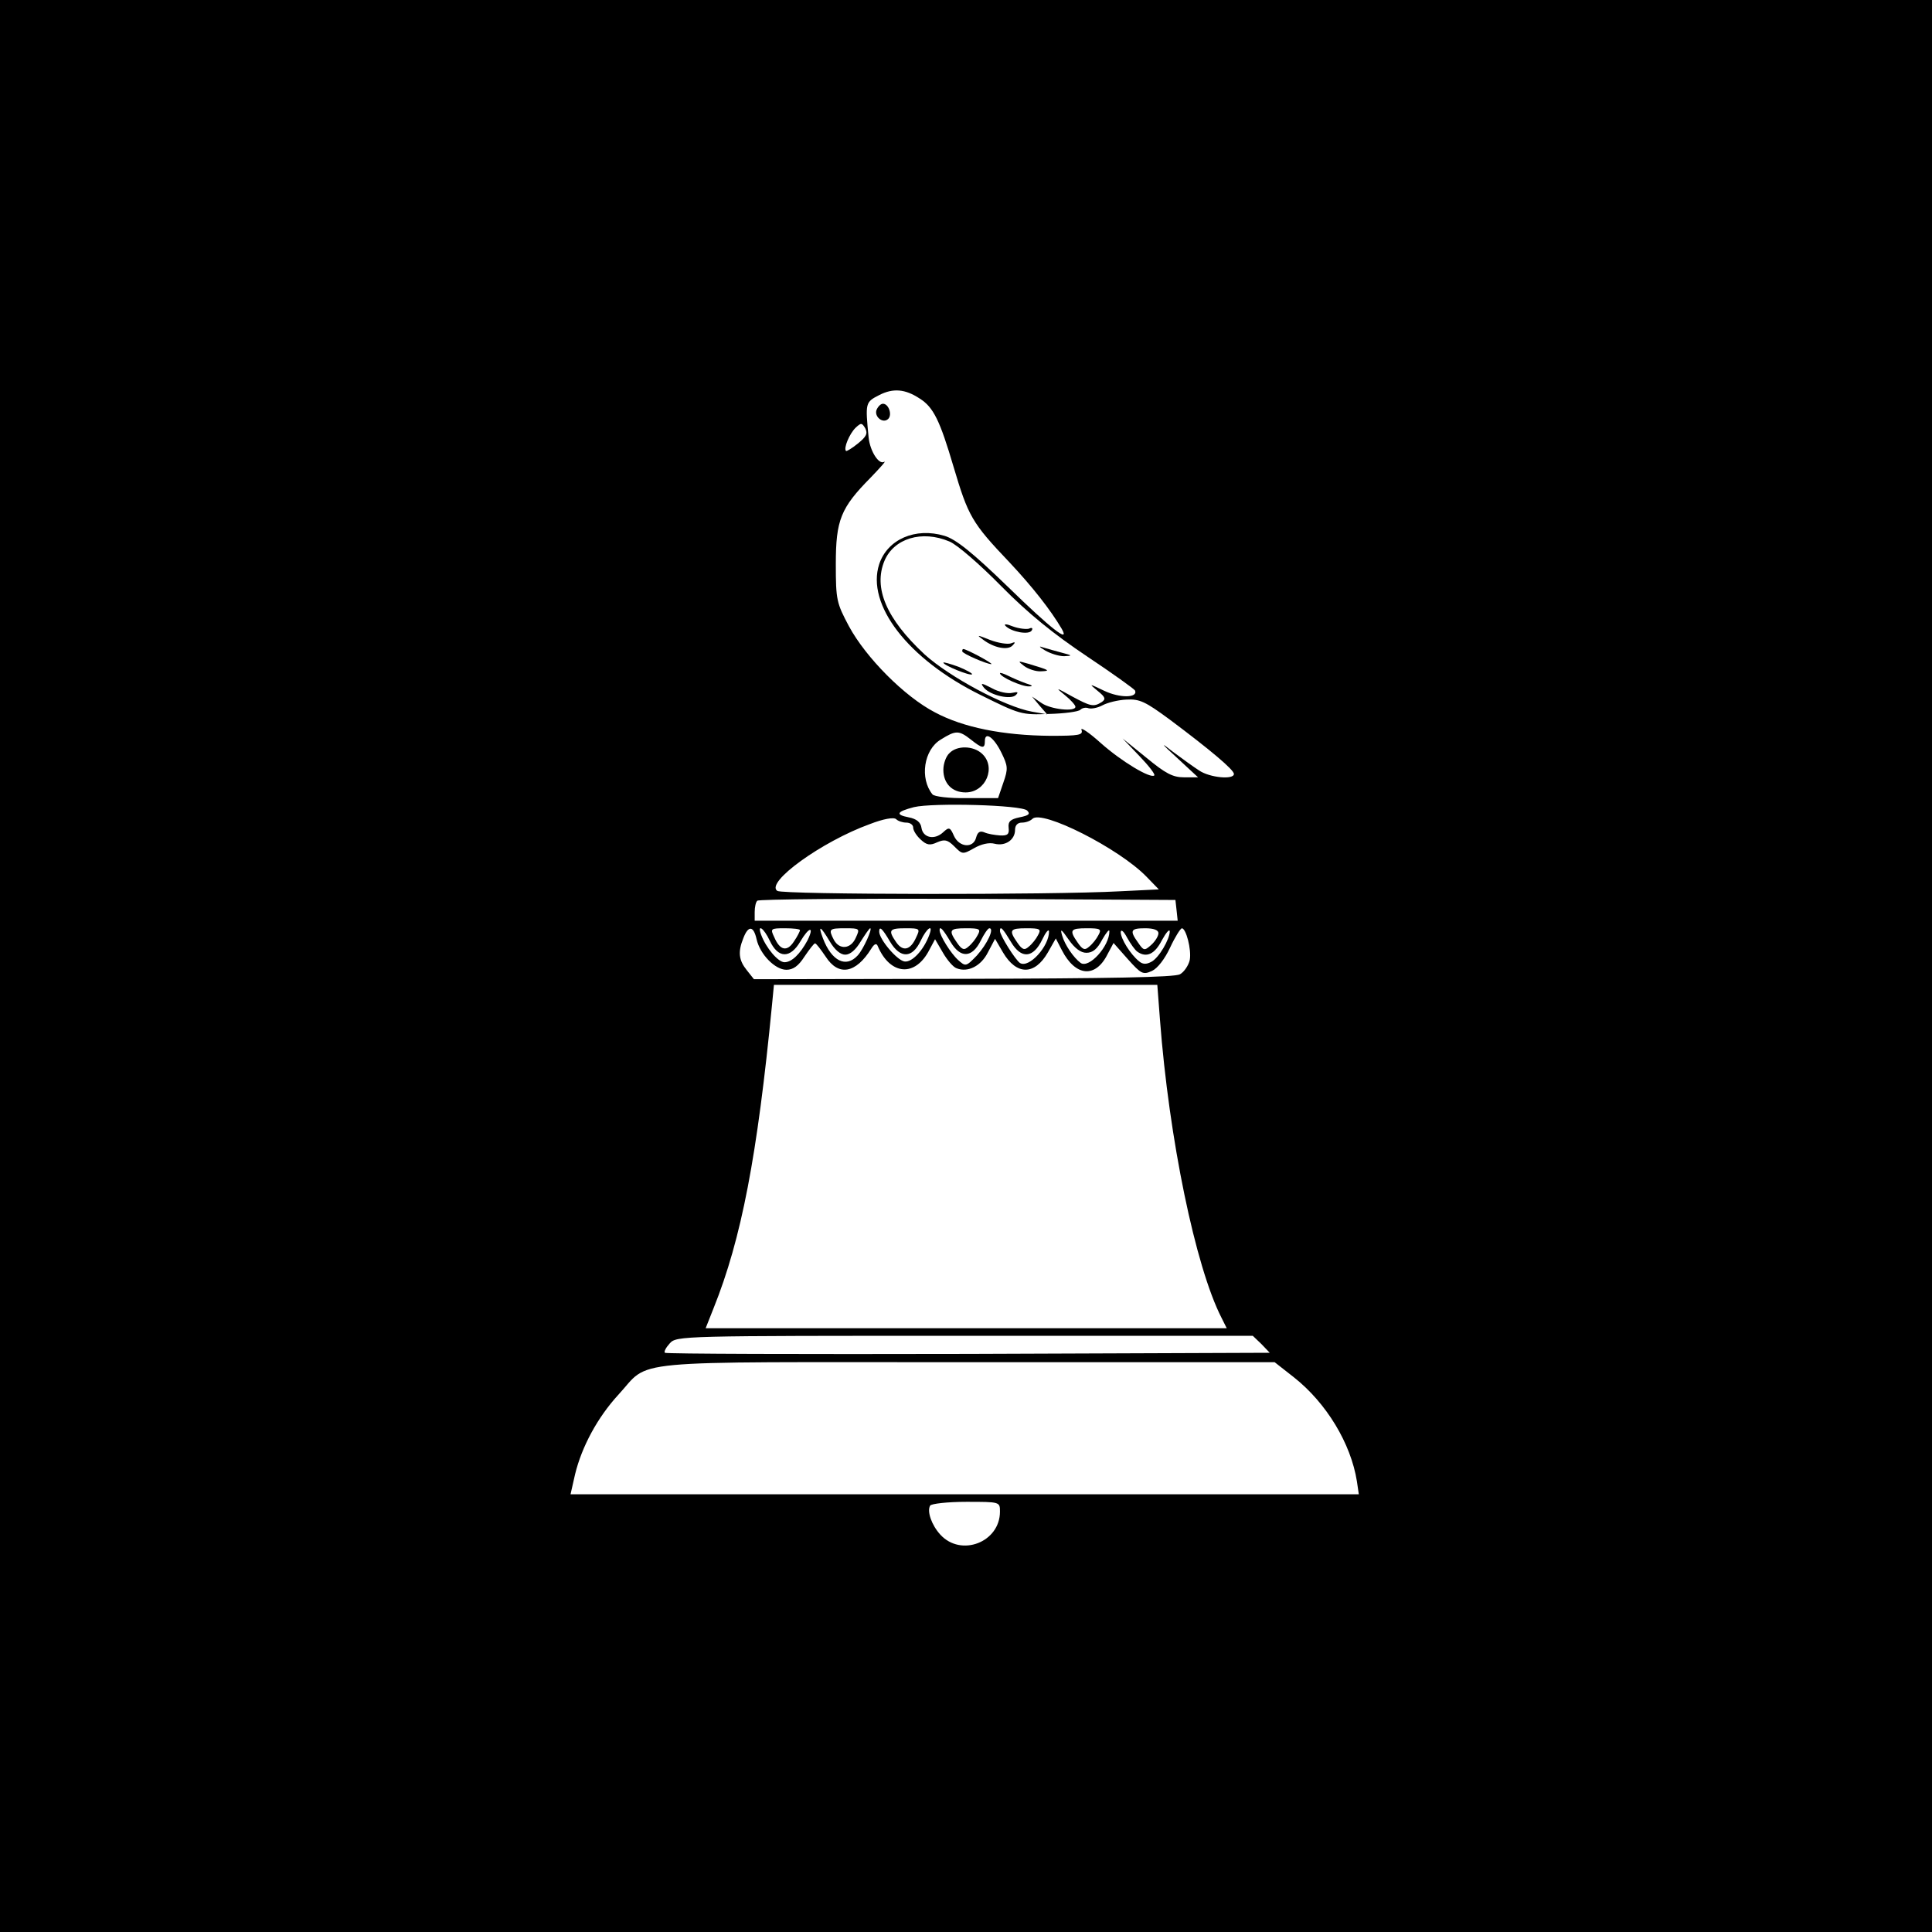 <?xml version="1.0" standalone="no"?>
<!DOCTYPE svg PUBLIC "-//W3C//DTD SVG 20010904//EN"
 "http://www.w3.org/TR/2001/REC-SVG-20010904/DTD/svg10.dtd">
<svg version="1.0" xmlns="http://www.w3.org/2000/svg"
 width="512pt" height="512pt" viewBox="0 0 512 512"
 preserveAspectRatio="xMidYMid meet">
<g transform="translate(0,512) scale(0.1,-0.1)"
fill="#000000" stroke="none">
<path d="M0 2560 l0 -2560 2560 0 2560 0 0 2560 0 2560 -2560 0 -2560 0 0
-2560z m2437 1504 c37 -23 54 -59 90 -181 39 -131 48 -148 148 -253 61 -65
109 -126 139 -177 22 -39 -29 1 -142 111 -96 93 -139 127 -169 136 -77 23
-151 -9 -173 -75 -35 -107 76 -252 269 -347 103 -51 108 -53 181 -50 41 1 78
6 83 11 5 5 15 7 22 4 8 -2 24 1 37 8 13 7 41 14 63 15 35 2 50 -5 115 -53
107 -80 170 -133 170 -144 0 -16 -64 -10 -92 9 -14 9 -46 32 -70 50 -34 27
-32 23 12 -17 l55 -51 -37 0 c-30 0 -49 10 -100 52 l-63 51 44 -46 c25 -26 43
-49 40 -52 -10 -9 -87 37 -142 86 -31 28 -54 43 -51 35 5 -14 -6 -16 -82 -16
-126 1 -231 22 -306 62 -81 42 -183 145 -228 228 -33 62 -35 70 -35 165 0 117
13 149 92 229 26 27 43 46 36 42 -14 -8 -37 28 -41 64 -9 93 -9 94 28 113 37
19 69 16 107 -9z m-163 -119 c-16 -13 -31 -22 -32 -20 -7 7 9 45 25 61 15 14
17 14 26 -1 7 -14 3 -22 -19 -40z m242 -260 c20 -8 81 -61 137 -118 72 -73
139 -127 227 -186 69 -46 126 -87 128 -91 8 -20 -41 -20 -81 -1 -42 20 -42 20
-18 0 21 -17 22 -22 10 -30 -21 -13 -29 -11 -79 16 -43 24 -44 24 -17 2 15
-12 27 -26 27 -30 0 -14 -66 -7 -90 10 l-25 17 20 -24 20 -23 -40 7 c-72 13
-219 92 -285 152 -101 94 -136 176 -106 248 25 59 99 82 172 51z m57 -525 c30
-24 37 -25 37 -4 0 27 24 10 44 -31 17 -35 18 -42 5 -79 l-14 -41 -83 0 c-46
-1 -87 4 -91 10 -34 42 -23 118 22 145 40 25 48 25 80 0z m149 -188 c9 -9 5
-13 -20 -18 -24 -5 -31 -11 -29 -28 2 -17 -3 -21 -23 -20 -14 1 -32 4 -41 8
-12 5 -18 1 -22 -13 -7 -30 -45 -27 -59 4 -10 23 -13 24 -29 9 -23 -21 -53
-14 -57 12 -2 15 -13 24 -34 28 -36 7 -32 15 14 27 50 12 285 6 300 -9z m-320
-32 c10 0 18 -6 18 -13 0 -8 9 -22 20 -32 16 -15 25 -16 44 -7 19 8 27 7 45
-11 21 -21 22 -22 52 -5 19 11 40 16 55 12 28 -7 54 10 54 37 0 12 7 19 18 19
10 0 22 4 28 10 25 25 229 -78 302 -153 l33 -34 -103 -5 c-183 -10 -892 -9
-908 1 -33 22 118 131 245 177 36 14 64 19 70 13 5 -5 17 -9 27 -9z m716 -232
l3 -28 -560 0 -561 0 0 23 c0 13 3 27 7 30 3 4 254 6 557 5 l551 -3 3 -27z
m-1113 -77 c9 -40 49 -81 79 -81 18 0 32 10 48 35 13 19 25 35 28 35 3 0 15
-16 28 -35 34 -53 80 -45 121 21 8 13 14 15 17 7 33 -78 100 -83 137 -10 l15
28 21 -36 c11 -19 27 -38 36 -41 30 -12 65 6 83 42 l19 36 21 -36 c36 -61 84
-61 119 0 l21 37 16 -31 c36 -70 89 -75 121 -11 l16 30 38 -43 c35 -39 40 -42
64 -31 15 7 34 32 48 62 13 28 27 50 31 51 11 0 26 -56 21 -84 -3 -14 -15 -32
-26 -38 -15 -8 -186 -11 -575 -12 l-554 -1 -19 24 c-21 26 -24 48 -9 85 13 34
27 33 35 -3z m35 -4 c22 -47 54 -48 81 -2 23 39 38 42 19 3 -20 -37 -42 -58
-61 -58 -17 0 -49 38 -62 73 -11 30 7 18 23 -16z m80 28 c0 -3 -7 -17 -16 -30
-18 -28 -37 -24 -52 11 -11 23 -10 24 28 24 22 0 40 -2 40 -5z m79 -30 c13
-22 28 -35 41 -35 13 0 28 13 41 35 12 19 23 35 25 35 7 0 -18 -56 -33 -72
-31 -34 -69 -15 -92 45 -14 37 -7 34 18 -8z m69 10 c-13 -30 -43 -33 -58 -6
-15 29 -13 31 30 31 39 0 39 -1 28 -25z m91 -11 c27 -45 59 -44 81 3 16 34 34
46 23 16 -15 -41 -46 -74 -66 -71 -20 3 -67 59 -67 79 0 16 8 9 29 -27z m69
12 c-15 -34 -35 -39 -53 -13 -22 32 -19 37 25 37 38 0 39 -1 28 -24z m91 -12
c26 -44 57 -43 80 3 9 18 19 33 23 33 14 0 -6 -42 -33 -72 -29 -30 -30 -30
-50 -12 -19 17 -49 65 -49 79 0 12 9 3 29 -31z m72 18 c-5 -10 -16 -24 -25
-31 -11 -10 -17 -8 -30 11 -23 33 -20 38 24 38 36 0 40 -2 31 -18z m88 -18
c27 -46 59 -44 83 6 9 19 17 29 18 22 1 -39 -53 -99 -77 -84 -12 8 -53 73 -53
85 0 15 8 6 29 -29z m72 18 c-5 -10 -16 -24 -25 -31 -11 -10 -17 -8 -30 11
-23 33 -20 38 24 38 36 0 40 -2 31 -18z m128 -47 c17 0 29 10 42 35 11 19 19
29 19 22 0 -40 -54 -99 -76 -84 -19 14 -42 48 -49 72 -6 20 -3 19 17 -10 16
-23 32 -35 47 -35z m32 47 c-5 -10 -16 -24 -25 -31 -11 -10 -17 -8 -30 11 -23
33 -20 38 24 38 36 0 40 -2 31 -18z m103 -44 c24 -17 46 -7 65 30 11 20 20 31
21 24 0 -21 -29 -71 -49 -81 -13 -7 -23 -7 -33 2 -22 18 -48 59 -48 77 1 8 8
2 17 -15 9 -16 21 -33 27 -37z m56 49 c0 -8 -9 -22 -19 -31 -18 -16 -20 -16
-35 6 -23 32 -20 38 19 38 23 0 35 -5 35 -13z m4 -229 c24 -316 94 -655 163
-790 l14 -28 -691 0 -690 0 21 53 c74 184 116 404 155 805 l5 52 508 0 508 0
7 -92z m269 -860 l22 -23 -799 -3 c-440 -1 -801 0 -804 3 -3 3 3 14 13 25 18
20 30 20 782 20 l763 0 23 -22z m86 -88 c86 -68 151 -175 167 -276 l5 -34
-1044 0 -1045 0 12 53 c18 74 60 151 114 210 89 96 -2 87 924 87 l816 0 51
-40z m-779 -356 c0 -81 -103 -121 -158 -61 -23 25 -36 62 -27 77 3 5 46 10 96
10 89 0 89 0 89 -26z"/>
<path d="M2323 4034 c-7 -18 17 -38 31 -24 11 11 1 40 -14 40 -6 0 -13 -7 -17
-16z"/>
<path d="M2665 3461 c16 -16 62 -24 69 -12 4 6 1 9 -7 5 -7 -2 -27 0 -43 6
-17 7 -25 7 -19 1z"/>
<path d="M2605 3425 c29 -22 65 -29 78 -16 9 9 8 11 -4 6 -9 -3 -34 1 -55 9
-35 14 -37 14 -19 1z"/>
<path d="M2770 3396 c14 -8 36 -15 50 -15 23 1 22 2 -5 9 -16 4 -39 11 -50 14
-13 5 -12 2 5 -8z"/>
<path d="M2550 3394 c0 -6 65 -34 77 -34 7 1 -66 40 -74 40 -2 0 -3 -2 -3 -6z"/>
<path d="M2500 3364 c0 -7 71 -36 76 -31 2 2 -14 11 -36 20 -22 8 -40 13 -40
11z"/>
<path d="M2714 3355 c11 -8 31 -15 45 -14 26 1 23 3 -34 20 -28 8 -29 8 -11
-6z"/>
<path d="M2650 3336 c0 -10 59 -36 77 -35 12 0 9 3 -8 8 -14 5 -35 14 -47 20
-12 6 -22 9 -22 7z"/>
<path d="M2608 3297 c17 -20 71 -32 84 -19 8 8 5 9 -9 6 -12 -3 -36 2 -54 12
-29 15 -32 15 -21 1z"/>
<path d="M2516 3124 c-9 -8 -16 -28 -16 -44 0 -36 23 -60 59 -60 54 0 82 68
43 103 -23 21 -66 22 -86 1z"/>
</g>
</svg>
